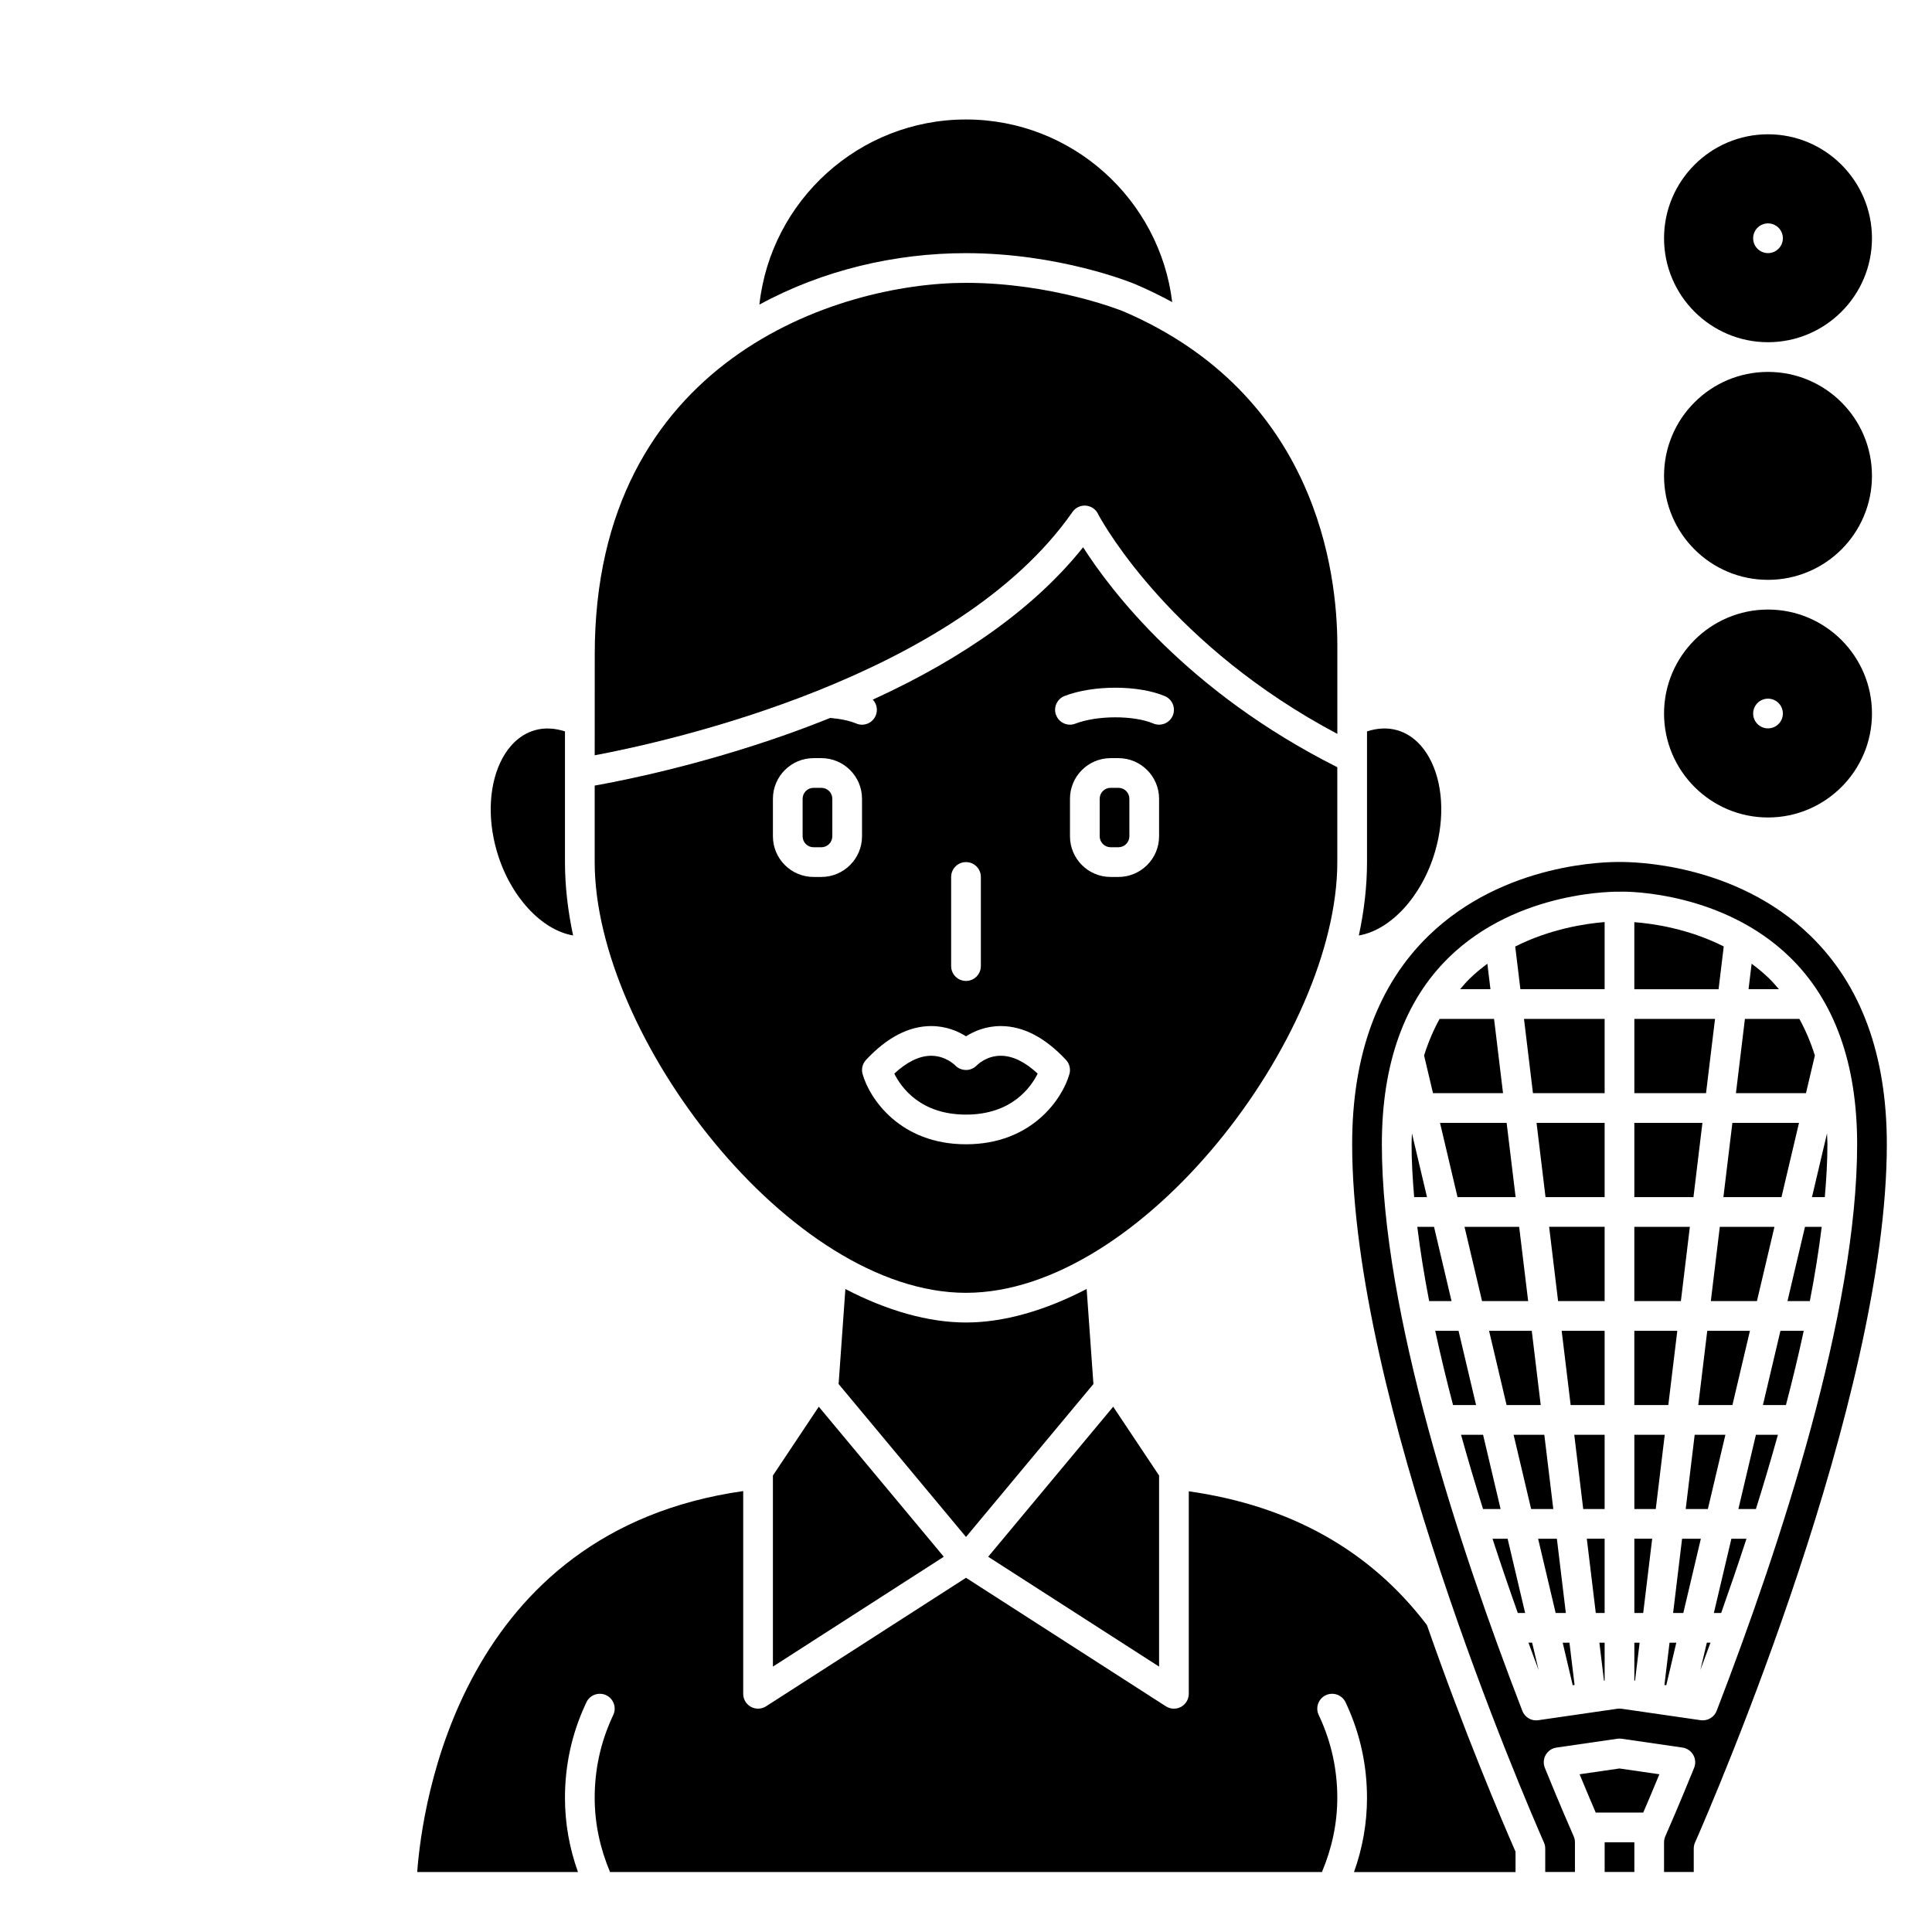<?xml version="1.0" encoding="UTF-8"?>
<!-- Uploaded to: SVG Find, www.svgrepo.com, Generator: SVG Find Mixer Tools -->
<svg fill="#000000" width="800px" height="800px" version="1.1" viewBox="144 144 512 512" xmlns="http://www.w3.org/2000/svg">
 <g>
  <path d="m555.64 543.91-2.379-19.68h-8.141l4.648 19.68z"/>
  <path d="m518.18 444.35c-0.027 0.965-0.098 1.895-0.098 2.883 0 4.473 0.277 9.191 0.688 14.02h3.402z"/>
  <path d="m524.03 469.12h-4.434c0.785 6.391 1.848 12.973 3.144 19.68h5.93z"/>
  <path d="m532.11 469.12 4.648 19.684h12.219l-2.383-19.684z"/>
  <path d="m566.9 571.46h2.344v-19.684h-4.723z"/>
  <path d="m525.62 441.57 4.641 19.68h15.395l-2.383-19.68z"/>
  <path d="m542.32 433.7-2.379-19.68h-14.434c-1.641 2.984-3.016 6.211-4.109 9.688l2.359 9.992z"/>
  <path d="m558.13 579.33 2.656 11.27 0.492-0.074-1.355-11.195z"/>
  <path d="m556.59 551.78h-4.973l4.648 19.684h2.699z"/>
  <path d="m569.07 589.4 0.176-0.027v-10.039h-1.391z"/>
  <path d="m549.06 579.33c0.918 2.508 1.812 4.934 2.684 7.262l-1.711-7.262z"/>
  <path d="m537.03 524.23h-5.84c1.859 6.676 3.82 13.258 5.832 19.68h4.652z"/>
  <path d="m530.53 496.68h-6.18c1.414 6.539 3 13.117 4.723 19.68h6.102z"/>
  <path d="m539.53 551.78c2.242 6.879 4.5 13.457 6.703 19.68h1.945l-4.644-19.68z"/>
  <path d="m538.17 399.4c-1.625 1.203-3.219 2.504-4.731 3.988-0.887 0.867-1.684 1.82-2.496 2.758h8.043z"/>
  <path d="m400 486.61c46.566 0 98.398-68.039 98.398-114.14v-25.152c-39.852-20.047-60.156-46.969-67.359-58.289-12.512 15.656-31.191 29.156-55.738 40.383 1.035 1.098 1.398 2.742 0.77 4.227-0.633 1.508-2.09 2.414-3.625 2.414-0.512 0-1.031-0.098-1.531-0.312-1.762-0.742-4.199-1.254-6.894-1.484-3.824 1.535-7.758 3.027-11.832 4.469-23.039 8.125-42.934 12.098-50.59 13.461v20.285c0 46.109 51.832 114.14 98.402 114.14zm51.168-120.98c0 5.938-4.832 10.773-10.77 10.773h-2.074c-5.938 0-10.77-4.832-10.77-10.773v-9.945c0-5.938 4.832-10.77 10.77-10.77h2.074c5.938 0 10.77 4.832 10.77 10.77zm-25.027-37.195c7.629-2.93 19.543-2.91 26.555 0.047 2.004 0.844 2.941 3.152 2.098 5.156-0.848 2.004-3.16 2.945-5.16 2.098-5.223-2.203-14.883-2.18-20.676 0.047-0.461 0.176-0.941 0.266-1.41 0.266-1.578 0-3.07-0.961-3.676-2.527-0.777-2.027 0.238-4.305 2.269-5.086zm-30.078 47.969c0-2.172 1.758-3.938 3.938-3.938 2.176 0 3.938 1.762 3.938 3.938v23.617c0 2.172-1.758 3.938-3.938 3.938-2.176 0-3.938-1.762-3.938-3.938zm-22.559 48.484c5.551-5.957 11.359-8.969 17.27-8.969h0.02c3.996 0.004 7.129 1.395 9.207 2.715 2.078-1.324 5.211-2.711 9.207-2.715h0.02c5.91 0 11.723 3.019 17.27 8.969 0.938 1.004 1.281 2.426 0.91 3.746-1.812 6.438-9.871 18.613-27.406 18.613s-25.598-12.176-27.406-18.613c-0.375-1.324-0.027-2.738 0.91-3.746zm-24.672-69.203c0-5.938 4.832-10.77 10.77-10.77h2.074c5.938 0 10.77 4.832 10.77 10.77v9.945c0 5.938-4.832 10.773-10.77 10.773h-2.074c-5.938 0-10.77-4.832-10.77-10.773z"/>
  <path d="m400 439.38c12.09 0 17.191-7.219 18.996-10.863-3.344-3.106-6.594-4.691-9.672-4.727-3.926-0.062-6.367 2.453-6.477 2.555-0.746 0.77-1.863 1.258-2.883 1.207-1.066-0.012-2.094-0.438-2.828-1.211-0.152-0.156-2.574-2.551-6.363-2.551h-0.098c-3.078 0.035-6.324 1.621-9.676 4.727 1.793 3.629 6.894 10.863 19 10.863z"/>
  <path d="m538.62 496.68 4.641 19.68h9.047l-2.375-19.68z"/>
  <path d="m440.4 352.78h-2.074c-1.598 0-2.898 1.301-2.898 2.898v9.945c0 1.598 1.301 2.902 2.898 2.902h2.074c1.598 0 2.898-1.305 2.898-2.902l-0.004-9.945c0-1.598-1.297-2.898-2.894-2.898z"/>
  <path d="m504.11 391.91c8.383-1.43 16.723-10.309 20.215-22.297 2.633-9.043 2.047-18.328-1.574-24.848-1.461-2.633-4.133-6.031-8.551-7.269-2.488-0.699-5.191-0.562-7.926 0.328v7.086c0 0.008-0.004 0.016-0.004 0.023l0.004-0.004v27.527c0 6.348-0.754 12.867-2.164 19.453z"/>
  <path d="m428.2 279.7c1.133-1.645 3.312-2.184 5.074-1.262l0.004 0.004h0.008c0.004 0 0.004 0 0.008 0.004 0.102 0.055 0.203 0.113 0.301 0.176 0.004 0 0.016 0.008 0.016 0.008h0.004c0.684 0.449 1.188 1.078 1.48 1.785 1.762 3.25 19.859 35.039 63.312 58.074v-23.488c0-19.281-5.519-66.504-56.684-88.477-0.684-0.281-18.961-7.566-41.754-7.566-34.023 0-98.355 20.566-98.355 98.398l-0.012 26.805c19.406-3.644 95.949-20.516 126.6-64.461z"/>
  <path d="m444.74 219.26c0.016 0.004 0.031 0.012 0.047 0.02 3.481 1.492 6.762 3.094 9.863 4.785-3.32-27.23-26.543-48.402-54.652-48.402-28.34 0-51.734 21.512-54.754 49.062 16.852-9.184 36.039-13.637 54.719-13.637 24.742 0 43.973 7.836 44.777 8.172z"/>
  <path d="m359.6 368.53h2.074c1.598 0 2.898-1.305 2.898-2.902v-9.945c0-1.598-1.301-2.898-2.898-2.898h-2.074c-1.598 0-2.898 1.301-2.898 2.898v9.945c0.004 1.598 1.301 2.902 2.898 2.902z"/>
  <path d="m569.25 632.22h7.871v7.871h-7.871z"/>
  <path d="m459.04 539.21v53.668c0 1.441-0.789 2.766-2.051 3.457-0.59 0.324-1.234 0.48-1.887 0.48-0.738 0-1.484-0.207-2.129-0.625l-52.973-34.059-52.977 34.055c-0.645 0.414-1.391 0.625-2.129 0.625-0.648 0-1.297-0.16-1.887-0.48-1.262-0.688-2.051-2.012-2.051-3.453v-53.727c-75.02 10.656-85.074 83.121-86.391 100.96h42.602c-2.269-6.34-3.445-12.934-3.445-19.68 0-8.516 1.77-16.727 5.269-24.414l0.41-0.887c0.926-1.969 3.273-2.805 5.238-1.883 1.969 0.93 2.805 3.273 1.883 5.242l-0.363 0.785c-3.031 6.652-4.562 13.773-4.562 21.156 0 6.781 1.418 13.379 4.07 19.68h188.66c2.652-6.301 4.07-12.898 4.07-19.68 0-7.375-1.535-14.492-4.562-21.156l-0.367-0.781c-0.926-1.969-0.086-4.312 1.883-5.242s4.309-0.086 5.238 1.883l0.41 0.887c3.5 7.695 5.269 15.91 5.269 24.414 0 6.746-1.172 13.34-3.445 19.68h42.809v-5.394c-3.918-8.945-13.586-31.719-23.473-60.047-15.016-19.801-36.262-31.664-63.121-35.461z"/>
  <path d="m562.61 614.2c1.812 4.394 3.273 7.824 4.277 10.152h12.59c1.008-2.336 2.469-5.766 4.277-10.152l-10.574-1.535z"/>
  <path d="m348.83 535.03v50.637l45.289-29.113-33.133-39.762z"/>
  <path d="m451.17 535.03-12.16-18.238-33.133 39.762 45.293 29.113z"/>
  <path d="m433.77 510.78-1.797-25.191c-11.051 5.75-21.988 8.887-31.969 8.887-9.988 0-20.926-3.133-31.969-8.867l-1.797 25.172 33.762 40.527z"/>
  <path d="m295.88 391.91c-1.406-6.586-2.156-13.098-2.156-19.445v-34.637c-2.734-0.891-5.445-1.027-7.926-0.328-4.418 1.238-7.09 4.637-8.551 7.269-3.621 6.519-4.207 15.809-1.574 24.844 3.492 11.988 11.855 20.852 20.207 22.297z"/>
  <path d="m585.09 590.53 0.492 0.074 2.656-11.27h-1.793z"/>
  <path d="m577.12 524.23v19.68h5.676l2.379-19.68z"/>
  <path d="m594.62 586.56c0.871-2.32 1.758-4.731 2.672-7.231h-0.965z"/>
  <path d="m589.77 551.78-2.379 19.684h2.703l4.648-19.684z"/>
  <path d="m591.83 469.12h-14.715v19.684h12.336z"/>
  <path d="m577.12 571.46h2.348l2.379-19.684h-4.727z"/>
  <path d="m577.12 589.38 0.18 0.023 1.215-10.066h-1.395z"/>
  <path d="m588.5 496.68h-11.387v19.68h9.008z"/>
  <path d="m628.18 444.35-3.988 16.902h3.398c0.418-4.828 0.695-9.547 0.695-14.02 0-0.988-0.078-1.914-0.105-2.883z"/>
  <path d="m617.7 488.8h5.926c1.301-6.707 2.363-13.289 3.148-19.68h-4.434z"/>
  <path d="m623.8 392c-20-19.445-47.449-19.594-50.562-19.562-3.102-0.043-30.648 0.086-50.676 19.562-13.422 13.051-20.227 31.633-20.227 55.227 0 67.5 45.633 173.24 50.832 185.07 0.223 0.5 0.336 1.039 0.336 1.582v6.207h7.871v-7.871c0-0.559-0.113-1.098-0.344-1.605-0.805-1.816-3.621-8.258-7.629-18.109-0.453-1.121-0.371-2.391 0.234-3.441 0.598-1.051 1.652-1.762 2.852-1.938l16.129-2.34c0.379-0.055 0.75-0.055 1.129 0l16.129 2.34c1.195 0.172 2.246 0.891 2.852 1.938 0.602 1.051 0.688 2.316 0.234 3.441-4.008 9.852-6.82 16.297-7.594 18.035-0.262 0.582-0.375 1.121-0.375 1.68v7.871h7.871v-6.207c0-0.547 0.109-1.082 0.336-1.582 5.199-11.836 50.832-117.57 50.832-185.07 0-23.594-6.805-42.176-20.23-55.227zm-28.535 207.91c-0.188 0-0.379-0.012-0.57-0.039l-20.949-3.035c-0.379-0.055-0.75-0.055-1.137 0l-20.945 3.035c-1.82 0.27-3.574-0.762-4.234-2.481-16.98-44.012-37.223-105.79-37.223-150.17 0-21.32 5.969-37.961 17.73-49.469 18.434-18.027 45.031-17.461 45.289-17.438 2.844-0.137 27.559 0.281 45.09 17.328 11.84 11.512 17.844 28.195 17.844 49.578 0 44.352-20.246 106.14-37.227 150.16-0.59 1.535-2.062 2.523-3.668 2.523z"/>
  <path d="m604.69 543.91h4.644c2.012-6.422 3.977-13.004 5.832-19.68h-5.832z"/>
  <path d="m611.19 516.36h6.098c1.723-6.562 3.312-13.141 4.723-19.68h-6.176z"/>
  <path d="m598.19 571.46h1.938c2.203-6.223 4.461-12.801 6.703-19.68h-3.996z"/>
  <path d="m600.81 394.82c-9.32-4.707-18.645-6.043-23.695-6.438v17.77h22.324z"/>
  <path d="m546.92 406.15h22.324v-17.793c-4.965 0.398-14.352 1.766-23.695 6.481z"/>
  <path d="m550.25 433.7h18.996v-19.68h-21.371z"/>
  <path d="m612.83 403.29c-1.488-1.445-3.047-2.715-4.633-3.898l-0.816 6.75h8.047c-0.84-0.973-1.676-1.953-2.598-2.852z"/>
  <path d="m624.96 423.71c-1.094-3.481-2.469-6.707-4.109-9.691h-14.43l-2.379 19.68h18.562z"/>
  <path d="m553.58 461.25h15.664v-19.68h-18.043z"/>
  <path d="m560.24 516.36h9.004v-19.68h-11.383z"/>
  <path d="m556.91 488.8h12.336v-19.684h-14.711z"/>
  <path d="m598.5 414.02h-21.379v19.68h18.996z"/>
  <path d="m563.57 543.91h5.676v-19.68h-8.051z"/>
  <path d="m595.16 441.57h-18.043v19.68h15.668z"/>
  <path d="m614.25 469.12h-14.484l-2.379 19.684h12.219z"/>
  <path d="m590.73 543.91h5.871l4.648-19.68h-8.141z"/>
  <path d="m607.75 496.68h-11.309l-2.383 19.68h9.051z"/>
  <path d="m616.11 461.25 4.644-19.68h-17.656l-2.379 19.68z"/>
  <path d="m612.54 360.64c15.188 0 27.551-12.359 27.551-27.551 0-15.191-12.363-27.551-27.551-27.551s-27.551 12.359-27.551 27.551c0 15.195 12.363 27.551 27.551 27.551zm0-31.488c2.172 0 3.938 1.762 3.938 3.938 0 2.172-1.762 3.938-3.938 3.938-2.172 0-3.938-1.762-3.938-3.938 0-2.172 1.766-3.938 3.938-3.938z"/>
  <path d="m640.09 270.11c0 15.219-12.336 27.555-27.551 27.555-15.215 0-27.551-12.336-27.551-27.555 0-15.215 12.336-27.551 27.551-27.551 15.215 0 27.551 12.336 27.551 27.551"/>
  <path d="m612.54 234.69c15.188 0 27.551-12.359 27.551-27.551 0-15.191-12.363-27.551-27.551-27.551s-27.551 12.359-27.551 27.551c0 15.191 12.363 27.551 27.551 27.551zm0-31.488c2.172 0 3.938 1.762 3.938 3.938 0 2.172-1.762 3.938-3.938 3.938-2.172 0-3.938-1.762-3.938-3.938s1.766-3.938 3.938-3.938z"/>
 </g>
</svg>